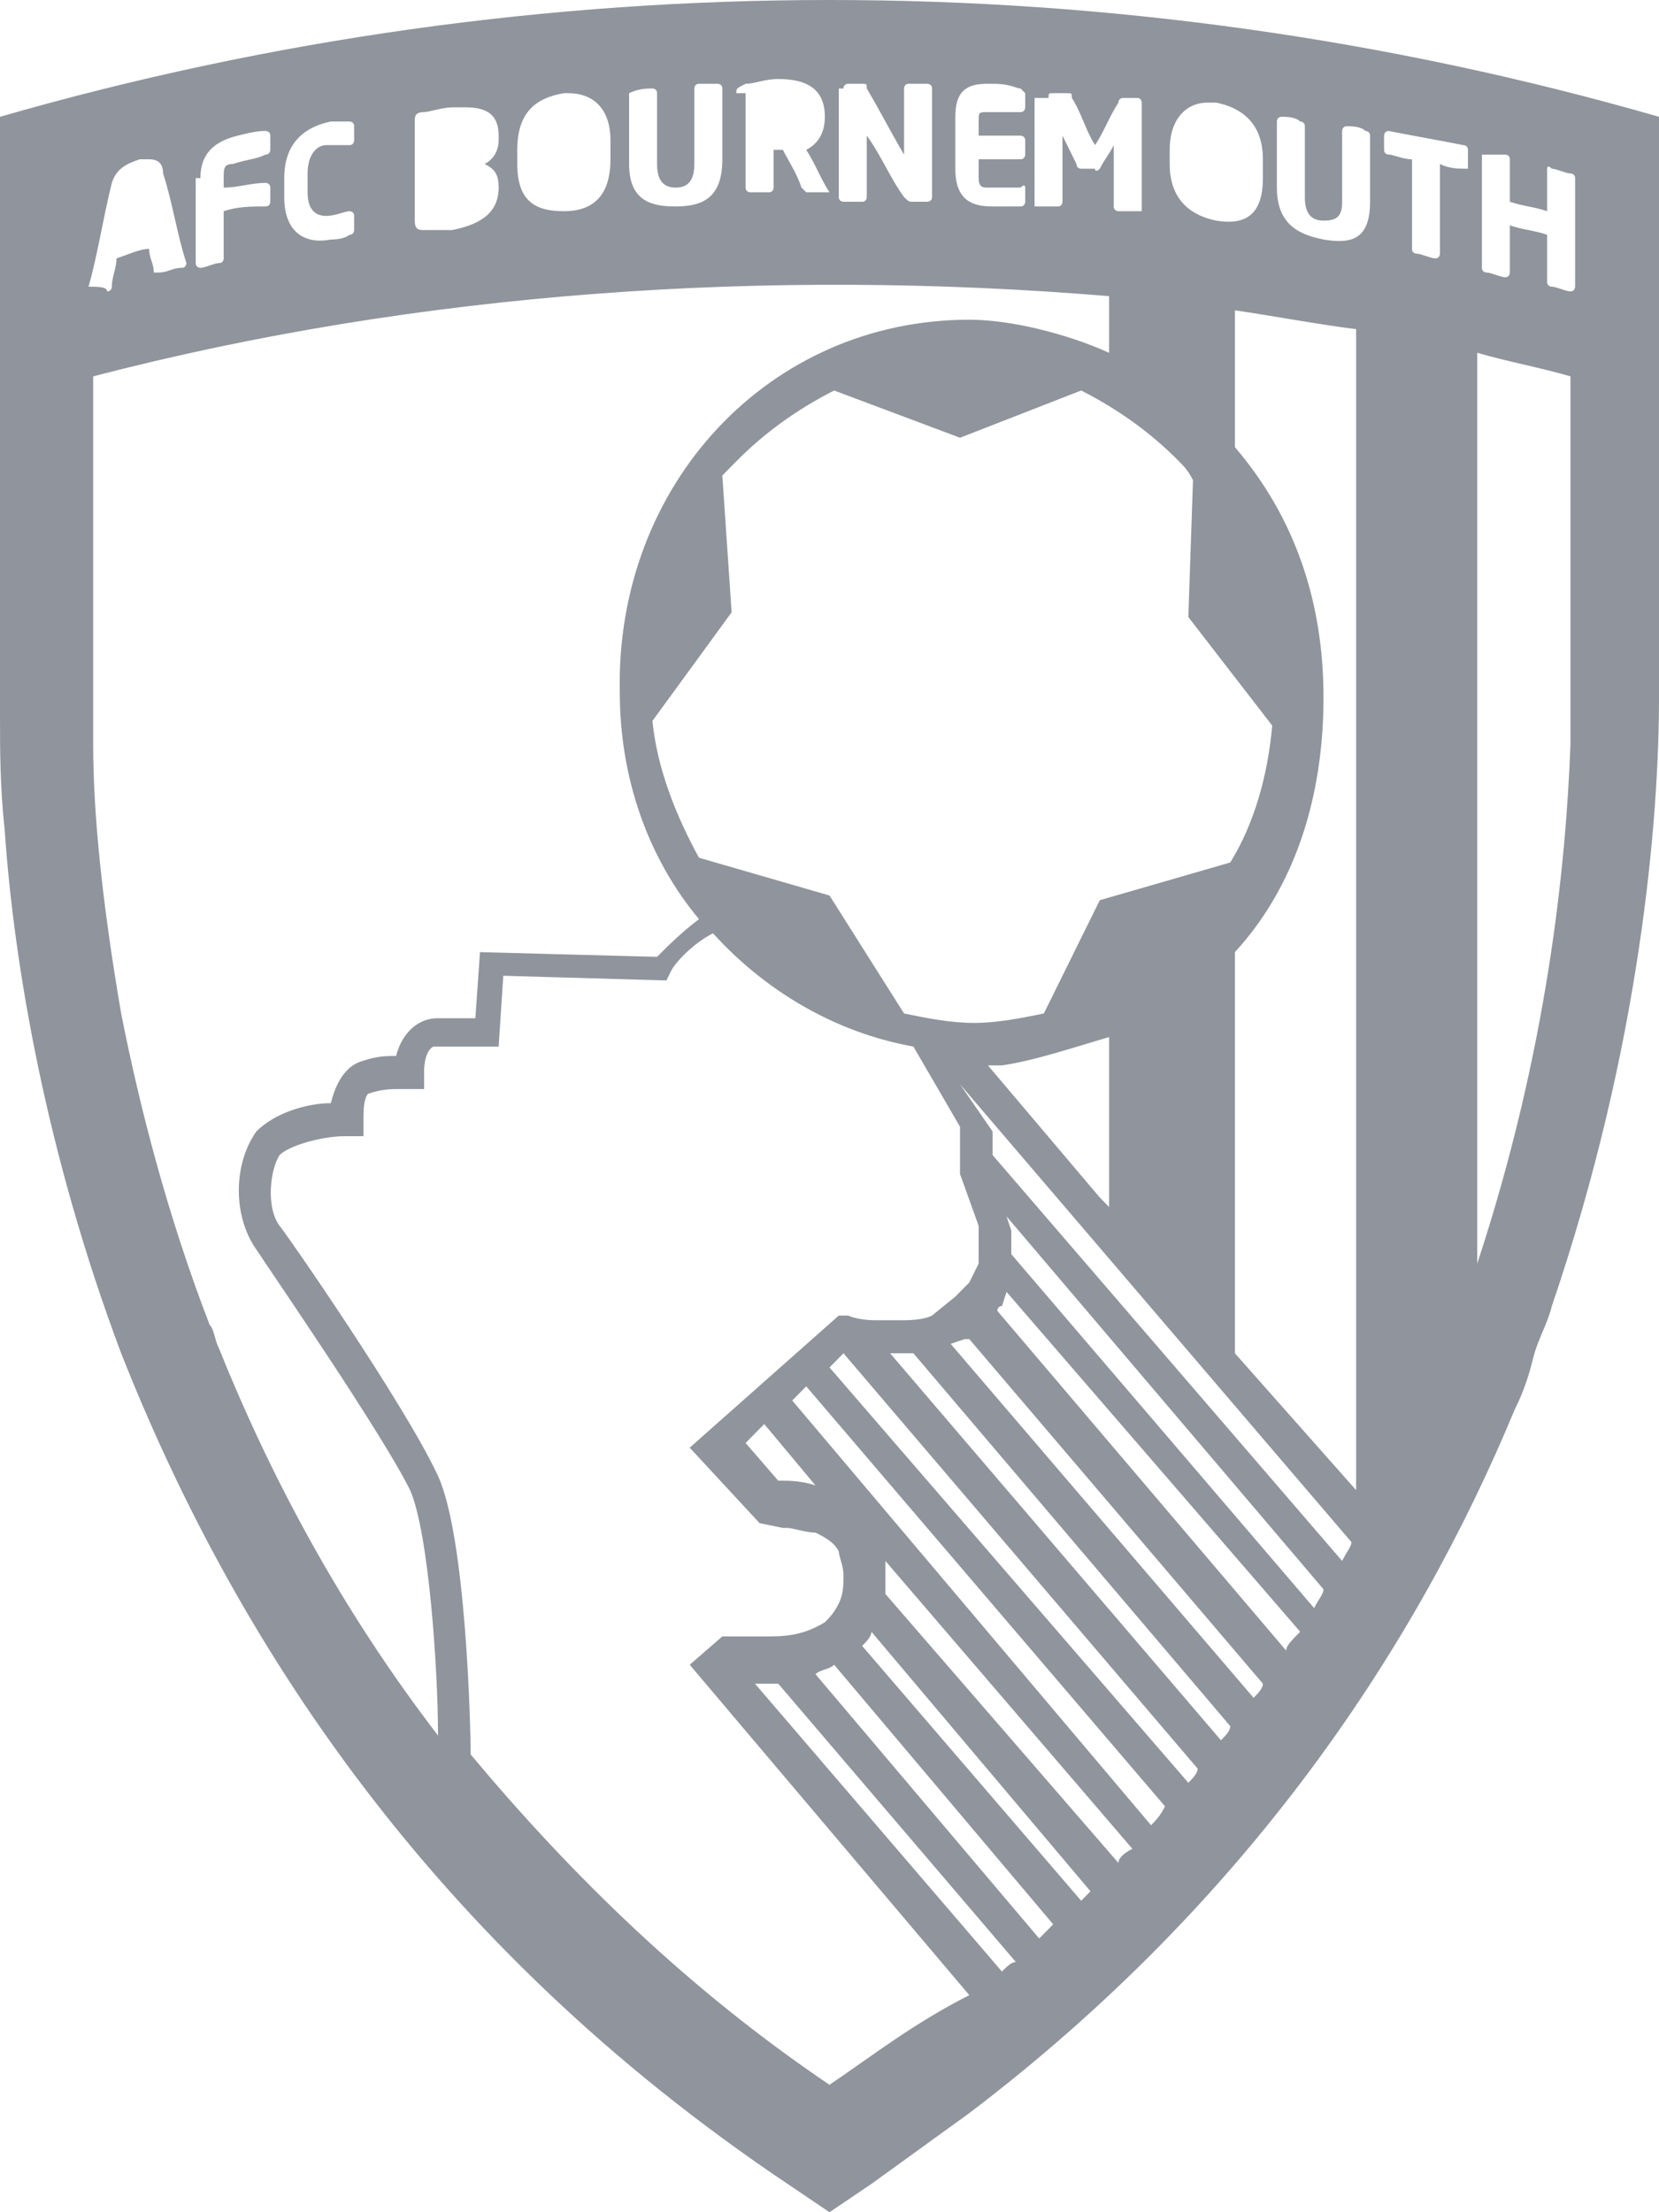 <svg width="30" height="40" viewBox="0 0 30 40" fill="none" xmlns="http://www.w3.org/2000/svg">
<path d="M0 2.112V6.293V12.096C0 12.267 0 12.352 0 12.523C0 12.693 0 12.779 0 12.949C0 13.547 0 14.229 0.084 14.997C0.253 17.472 0.843 20.885 2.191 24.469C4.213 29.589 7.753 35.136 14.242 39.488L15 40L15.758 39.488C16.348 39.061 16.938 38.635 17.528 38.208C22.584 34.368 25.618 29.76 27.388 25.493C27.556 25.152 27.64 24.896 27.725 24.555C27.809 24.213 27.977 23.957 28.062 23.616C29.663 18.923 30 14.827 30 12.608C30 12.523 30 12.437 30 12.352V7.317V6.379V2.112C20.225 -0.704 9.775 -0.704 0 2.112ZM26.798 2.795C26.966 2.795 27.135 2.795 27.219 2.795C27.219 2.795 27.303 2.795 27.303 2.88V3.648C27.556 3.733 27.725 3.733 27.977 3.819V3.051C27.977 3.051 27.977 2.965 28.062 3.051C28.146 3.051 28.315 3.136 28.399 3.136C28.399 3.136 28.483 3.136 28.483 3.221V5.184C28.483 5.184 28.483 5.269 28.399 5.269C28.315 5.269 28.146 5.184 28.062 5.184C28.062 5.184 27.977 5.184 27.977 5.099V4.245C27.725 4.16 27.556 4.16 27.303 4.075V4.928C27.303 4.928 27.303 5.013 27.219 5.013C27.135 5.013 26.966 4.928 26.882 4.928C26.882 4.928 26.798 4.928 26.798 4.843V2.795ZM21.152 2.709C21.152 2.112 21.489 1.856 21.826 1.856C21.91 1.856 21.91 1.856 21.994 1.856C22.416 1.941 22.837 2.197 22.837 2.88V3.221C22.837 3.904 22.5 4.075 21.994 3.989C21.573 3.904 21.152 3.648 21.152 2.965V2.709ZM18.876 18.325C18.455 18.411 18.034 18.496 17.612 18.496C17.191 18.496 16.77 18.411 16.348 18.325L15 16.192L12.64 15.509C12.219 14.741 11.882 13.888 11.798 13.035L13.23 11.072L13.062 8.597C13.146 8.512 13.23 8.427 13.315 8.341C13.82 7.829 14.41 7.403 15.084 7.061L17.36 7.915L19.551 7.061C20.225 7.403 20.815 7.829 21.32 8.341C21.404 8.427 21.489 8.512 21.573 8.683L21.489 11.157L23.006 13.12C22.921 14.059 22.669 14.912 22.247 15.595L19.888 16.277L18.876 18.325ZM20.056 18.752V21.824L19.888 21.653L17.865 19.264C17.949 19.264 18.034 19.264 18.118 19.264C18.708 19.179 19.466 18.923 20.056 18.752ZM18.961 1.771C18.961 1.685 18.961 1.685 19.045 1.685C19.129 1.685 19.213 1.685 19.298 1.685C19.382 1.685 19.382 1.685 19.382 1.771C19.551 2.027 19.635 2.368 19.803 2.624C19.972 2.368 20.056 2.112 20.225 1.856C20.225 1.771 20.309 1.771 20.309 1.771C20.393 1.771 20.477 1.771 20.562 1.771C20.646 1.771 20.646 1.856 20.646 1.856V3.819C20.646 3.819 20.646 3.819 20.562 3.819C20.477 3.819 20.309 3.819 20.225 3.819C20.225 3.819 20.14 3.819 20.14 3.733V2.624C20.056 2.795 19.972 2.88 19.888 3.051C19.888 3.051 19.803 3.136 19.803 3.051C19.719 3.051 19.635 3.051 19.551 3.051C19.551 3.051 19.466 3.051 19.466 2.965C19.382 2.795 19.298 2.624 19.213 2.453V3.648C19.213 3.648 19.213 3.733 19.129 3.733C19.045 3.733 18.876 3.733 18.792 3.733H18.708V1.771H18.961ZM17.275 2.112C17.275 1.6 17.528 1.515 17.865 1.515H17.949C18.287 1.515 18.371 1.6 18.455 1.6C18.539 1.685 18.539 1.685 18.539 1.685V1.941C18.539 1.941 18.539 2.027 18.455 2.027C18.287 2.027 18.034 2.027 17.865 2.027C17.697 2.027 17.697 2.027 17.697 2.197V2.453C17.949 2.453 18.202 2.453 18.455 2.453C18.455 2.453 18.539 2.453 18.539 2.539V2.795C18.539 2.795 18.539 2.88 18.455 2.88C18.202 2.88 17.949 2.88 17.697 2.88V3.221C17.697 3.392 17.781 3.392 17.865 3.392C18.034 3.392 18.287 3.392 18.455 3.392C18.539 3.307 18.539 3.392 18.539 3.392V3.648C18.539 3.648 18.539 3.733 18.455 3.733C18.371 3.733 18.202 3.733 17.949 3.733C17.612 3.733 17.275 3.648 17.275 3.051V2.112ZM15.253 1.6C15.253 1.515 15.337 1.515 15.337 1.515C15.421 1.515 15.506 1.515 15.59 1.515C15.674 1.515 15.674 1.515 15.674 1.6C15.927 2.027 16.096 2.368 16.348 2.795V1.6C16.348 1.6 16.348 1.515 16.433 1.515C16.517 1.515 16.685 1.515 16.77 1.515C16.77 1.515 16.854 1.515 16.854 1.6C16.854 2.283 16.854 2.88 16.854 3.563C16.854 3.648 16.77 3.648 16.77 3.648C16.685 3.648 16.601 3.648 16.517 3.648C16.433 3.648 16.433 3.648 16.348 3.563C16.096 3.221 15.927 2.795 15.674 2.453V3.563C15.674 3.563 15.674 3.648 15.59 3.648C15.506 3.648 15.337 3.648 15.253 3.648C15.253 3.648 15.168 3.648 15.168 3.563V1.6H15.253ZM13.315 1.685C13.315 1.6 13.315 1.6 13.483 1.515C13.652 1.515 13.82 1.429 14.073 1.429C14.579 1.429 14.916 1.6 14.916 2.112C14.916 2.453 14.747 2.624 14.579 2.709C14.747 2.965 14.832 3.221 15 3.477C14.832 3.477 14.747 3.477 14.579 3.477C14.579 3.477 14.579 3.477 14.494 3.392C14.41 3.136 14.242 2.88 14.157 2.709H14.073H13.989V3.392C13.989 3.392 13.989 3.477 13.905 3.477C13.82 3.477 13.652 3.477 13.567 3.477C13.567 3.477 13.483 3.477 13.483 3.392V1.685H13.315ZM11.376 1.685C11.376 1.685 11.376 1.6 11.376 1.685C11.545 1.6 11.713 1.6 11.798 1.6C11.798 1.6 11.882 1.6 11.882 1.685V2.965C11.882 3.221 11.966 3.392 12.219 3.392C12.472 3.392 12.556 3.221 12.556 2.965V1.6C12.556 1.6 12.556 1.515 12.64 1.515C12.725 1.515 12.893 1.515 12.977 1.515C12.977 1.515 13.062 1.515 13.062 1.6V2.88C13.062 3.563 12.725 3.733 12.219 3.733C11.798 3.733 11.376 3.648 11.376 2.965V1.685ZM9.354 2.709C9.354 2.027 9.691 1.771 10.197 1.685H10.281C10.702 1.685 11.039 1.941 11.039 2.539V2.88C11.039 3.563 10.702 3.819 10.197 3.819C9.691 3.819 9.354 3.648 9.354 2.965V2.709ZM7.5 2.197C7.5 2.112 7.5 2.027 7.669 2.027C7.753 2.027 8.006 1.941 8.174 1.941C8.258 1.941 8.343 1.941 8.427 1.941C8.848 1.941 9.017 2.112 9.017 2.453V2.539C9.017 2.709 8.933 2.88 8.764 2.965C8.933 3.051 9.017 3.136 9.017 3.392C9.017 3.904 8.596 4.075 8.174 4.16C8.006 4.16 7.753 4.16 7.669 4.16C7.584 4.16 7.5 4.16 7.5 3.989V2.197ZM5.14 3.221C5.14 2.539 5.562 2.283 5.983 2.197C6.067 2.197 6.236 2.197 6.236 2.197C6.32 2.197 6.32 2.197 6.32 2.197C6.32 2.197 6.404 2.197 6.404 2.283V2.539C6.404 2.539 6.404 2.624 6.32 2.624C6.236 2.624 6.067 2.624 5.899 2.624C5.73 2.624 5.562 2.795 5.562 3.136V3.477C5.562 3.819 5.73 3.904 5.899 3.904C6.067 3.904 6.236 3.819 6.32 3.819C6.32 3.819 6.404 3.819 6.404 3.904V4.16C6.404 4.16 6.404 4.245 6.32 4.245C6.32 4.245 6.236 4.331 5.983 4.331C5.562 4.416 5.14 4.245 5.14 3.563V3.221ZM3.624 3.221C3.624 2.709 3.961 2.539 4.298 2.453C4.635 2.368 4.719 2.368 4.803 2.368C4.803 2.368 4.888 2.368 4.888 2.453V2.709C4.888 2.709 4.888 2.795 4.803 2.795C4.635 2.88 4.466 2.88 4.213 2.965C4.045 2.965 4.045 3.051 4.045 3.221V3.392C4.298 3.392 4.551 3.307 4.803 3.307C4.803 3.307 4.888 3.307 4.888 3.392V3.648C4.888 3.648 4.888 3.733 4.803 3.733C4.551 3.733 4.298 3.733 4.045 3.819V4.672C4.045 4.672 4.045 4.757 3.961 4.757C3.876 4.757 3.708 4.843 3.624 4.843C3.624 4.843 3.539 4.843 3.539 4.757V3.221H3.624ZM1.601 5.184C1.77 4.587 1.854 3.989 2.022 3.307C2.107 3.051 2.275 2.965 2.528 2.88C2.612 2.88 2.612 2.88 2.697 2.88C2.865 2.88 2.949 2.965 2.949 3.136C3.118 3.648 3.202 4.245 3.371 4.757C3.371 4.757 3.371 4.843 3.287 4.843C3.118 4.843 3.034 4.928 2.865 4.928H2.781C2.781 4.757 2.697 4.672 2.697 4.501C2.528 4.501 2.36 4.587 2.107 4.672C2.107 4.843 2.022 5.013 2.022 5.184C2.022 5.184 2.022 5.269 1.938 5.269C1.938 5.184 1.77 5.184 1.601 5.184C1.685 5.184 1.601 5.184 1.601 5.184ZM3.961 24.384C3.876 24.213 3.876 24.043 3.792 23.957C3.034 21.995 2.528 20.032 2.191 18.325C1.854 16.363 1.685 14.741 1.685 13.461V6.805C7.584 5.269 13.905 4.843 20.056 5.355V6.379C19.298 6.037 18.287 5.781 17.528 5.781C13.905 5.781 11.124 8.768 11.208 12.523C11.208 14.059 11.713 15.509 12.64 16.619C12.303 16.875 12.051 17.131 11.882 17.301L8.68 17.216L8.596 18.411C8.511 18.411 8.511 18.411 8.427 18.411C8.258 18.411 8.09 18.411 7.921 18.411C7.5 18.411 7.247 18.752 7.163 19.093C6.994 19.093 6.826 19.093 6.573 19.179C6.236 19.264 6.067 19.605 5.983 19.947C5.562 19.947 4.972 20.117 4.635 20.459C4.213 21.056 4.213 21.995 4.635 22.592C4.972 23.104 6.91 25.92 7.416 26.944C7.753 27.712 7.921 30.187 7.921 31.381C6.152 29.077 4.888 26.688 3.961 24.384ZM15 37.696C12.472 35.989 10.365 33.941 8.511 31.723C8.511 31.211 8.427 27.797 7.921 26.688C7.331 25.408 5.14 22.251 5.056 22.165C4.803 21.824 4.888 21.141 5.056 20.885C5.225 20.715 5.815 20.544 6.236 20.544H6.573V20.203C6.573 20.117 6.573 19.861 6.657 19.776C6.91 19.691 7.079 19.691 7.247 19.691C7.331 19.691 7.331 19.691 7.331 19.691H7.669V19.349C7.669 19.349 7.669 19.008 7.837 18.923C8.006 18.923 8.09 18.923 8.258 18.923C8.511 18.923 8.68 18.923 8.68 18.923H9.017L9.101 17.643L12.051 17.728L12.135 17.557C12.219 17.387 12.556 17.045 12.893 16.875C13.82 17.899 15.084 18.667 16.517 18.923L17.36 20.373V21.227L17.697 22.165C17.697 22.251 17.697 22.592 17.697 22.848L17.528 23.189C17.444 23.275 17.36 23.36 17.275 23.445L16.854 23.787C16.685 23.872 16.433 23.872 16.264 23.872H15.843C15.506 23.872 15.337 23.787 15.337 23.787H15.168L12.472 26.176L13.736 27.541L14.157 27.627H14.242C14.326 27.627 14.579 27.712 14.747 27.712C14.916 27.797 15.084 27.883 15.168 28.053C15.168 28.139 15.253 28.309 15.253 28.48C15.253 28.651 15.253 28.821 15.168 28.992C15.084 29.163 15 29.248 14.916 29.333C14.494 29.589 14.157 29.589 13.82 29.589C13.736 29.589 13.652 29.589 13.567 29.589C13.483 29.589 13.399 29.589 13.315 29.589H13.23H13.062L12.472 30.101L17.528 36.075C16.517 36.587 15.758 37.184 15 37.696ZM13.82 25.749L14.747 26.859C14.494 26.773 14.242 26.773 14.157 26.773H14.073L13.483 26.091L13.82 25.749ZM18.118 35.648L13.652 30.443C13.82 30.443 13.905 30.443 14.073 30.443L18.371 35.477C18.287 35.477 18.202 35.563 18.118 35.648ZM18.792 35.051L14.747 30.272C14.832 30.187 15 30.187 15.084 30.101L19.045 34.795C18.961 34.88 18.876 34.965 18.792 35.051ZM19.551 34.368L15.59 29.76C15.674 29.675 15.758 29.589 15.758 29.504L19.719 34.197C19.719 34.197 19.635 34.283 19.551 34.368ZM20.225 33.685L16.011 28.821C16.011 28.736 16.011 28.651 16.011 28.48C16.011 28.395 16.011 28.309 16.011 28.224L20.477 33.429C20.309 33.515 20.225 33.6 20.225 33.685ZM20.815 33.003L14.326 25.323L14.579 25.067L21.067 32.661C20.983 32.832 20.899 32.917 20.815 33.003ZM21.489 32.235L15 24.725L15.253 24.469L21.657 31.979C21.657 32.064 21.573 32.149 21.489 32.235ZM22.079 31.467L16.096 24.469H16.264C16.348 24.469 16.433 24.469 16.517 24.469L22.247 31.211C22.247 31.296 22.163 31.381 22.079 31.467ZM22.669 30.699L17.191 24.299L17.444 24.213H17.528L22.837 30.443C22.837 30.528 22.753 30.613 22.669 30.699ZM23.258 29.845L18.034 23.701C18.034 23.701 18.034 23.616 18.118 23.616L18.202 23.36L23.511 29.504C23.343 29.675 23.258 29.76 23.258 29.845ZM23.764 29.077L18.287 22.677C18.287 22.507 18.287 22.336 18.287 22.251L18.202 21.995L23.933 28.736C23.933 28.821 23.848 28.907 23.764 29.077ZM24.27 28.224L17.949 20.885V20.459L17.36 19.605L24.438 27.883C24.438 27.968 24.354 28.053 24.27 28.224ZM24.523 26.944L22.331 24.469V17.216C23.427 16.021 23.933 14.4 23.933 12.608C23.933 10.901 23.427 9.365 22.331 8.085V5.611C22.921 5.696 23.848 5.867 24.523 5.952V26.944ZM24.775 3.648C24.775 4.331 24.438 4.416 23.933 4.331C23.511 4.245 23.09 4.075 23.09 3.392V2.197C23.09 2.197 23.09 2.112 23.174 2.112C23.258 2.112 23.427 2.112 23.511 2.197C23.511 2.197 23.596 2.197 23.596 2.283V3.563C23.596 3.819 23.68 3.989 23.933 3.989C24.185 3.989 24.27 3.904 24.27 3.648V2.368C24.27 2.368 24.27 2.283 24.354 2.283C24.438 2.283 24.607 2.283 24.691 2.368C24.691 2.368 24.775 2.368 24.775 2.453V3.648ZM26.545 3.051C26.545 3.051 26.461 3.051 26.545 3.051C26.376 3.051 26.208 3.051 26.039 2.965V4.587C26.039 4.587 26.039 4.672 25.955 4.672C25.871 4.672 25.702 4.587 25.618 4.587C25.618 4.587 25.534 4.587 25.534 4.501V2.88C25.365 2.88 25.197 2.795 25.112 2.795C25.112 2.795 25.028 2.795 25.028 2.709V2.453C25.028 2.453 25.028 2.368 25.112 2.368C25.534 2.453 26.039 2.539 26.461 2.624C26.461 2.624 26.545 2.624 26.545 2.709V3.051ZM26.713 22.848V6.379C27.303 6.549 27.809 6.635 28.399 6.805V13.461C28.315 15.68 27.977 19.008 26.713 22.848Z" fill="#90949C"/>
</svg>
